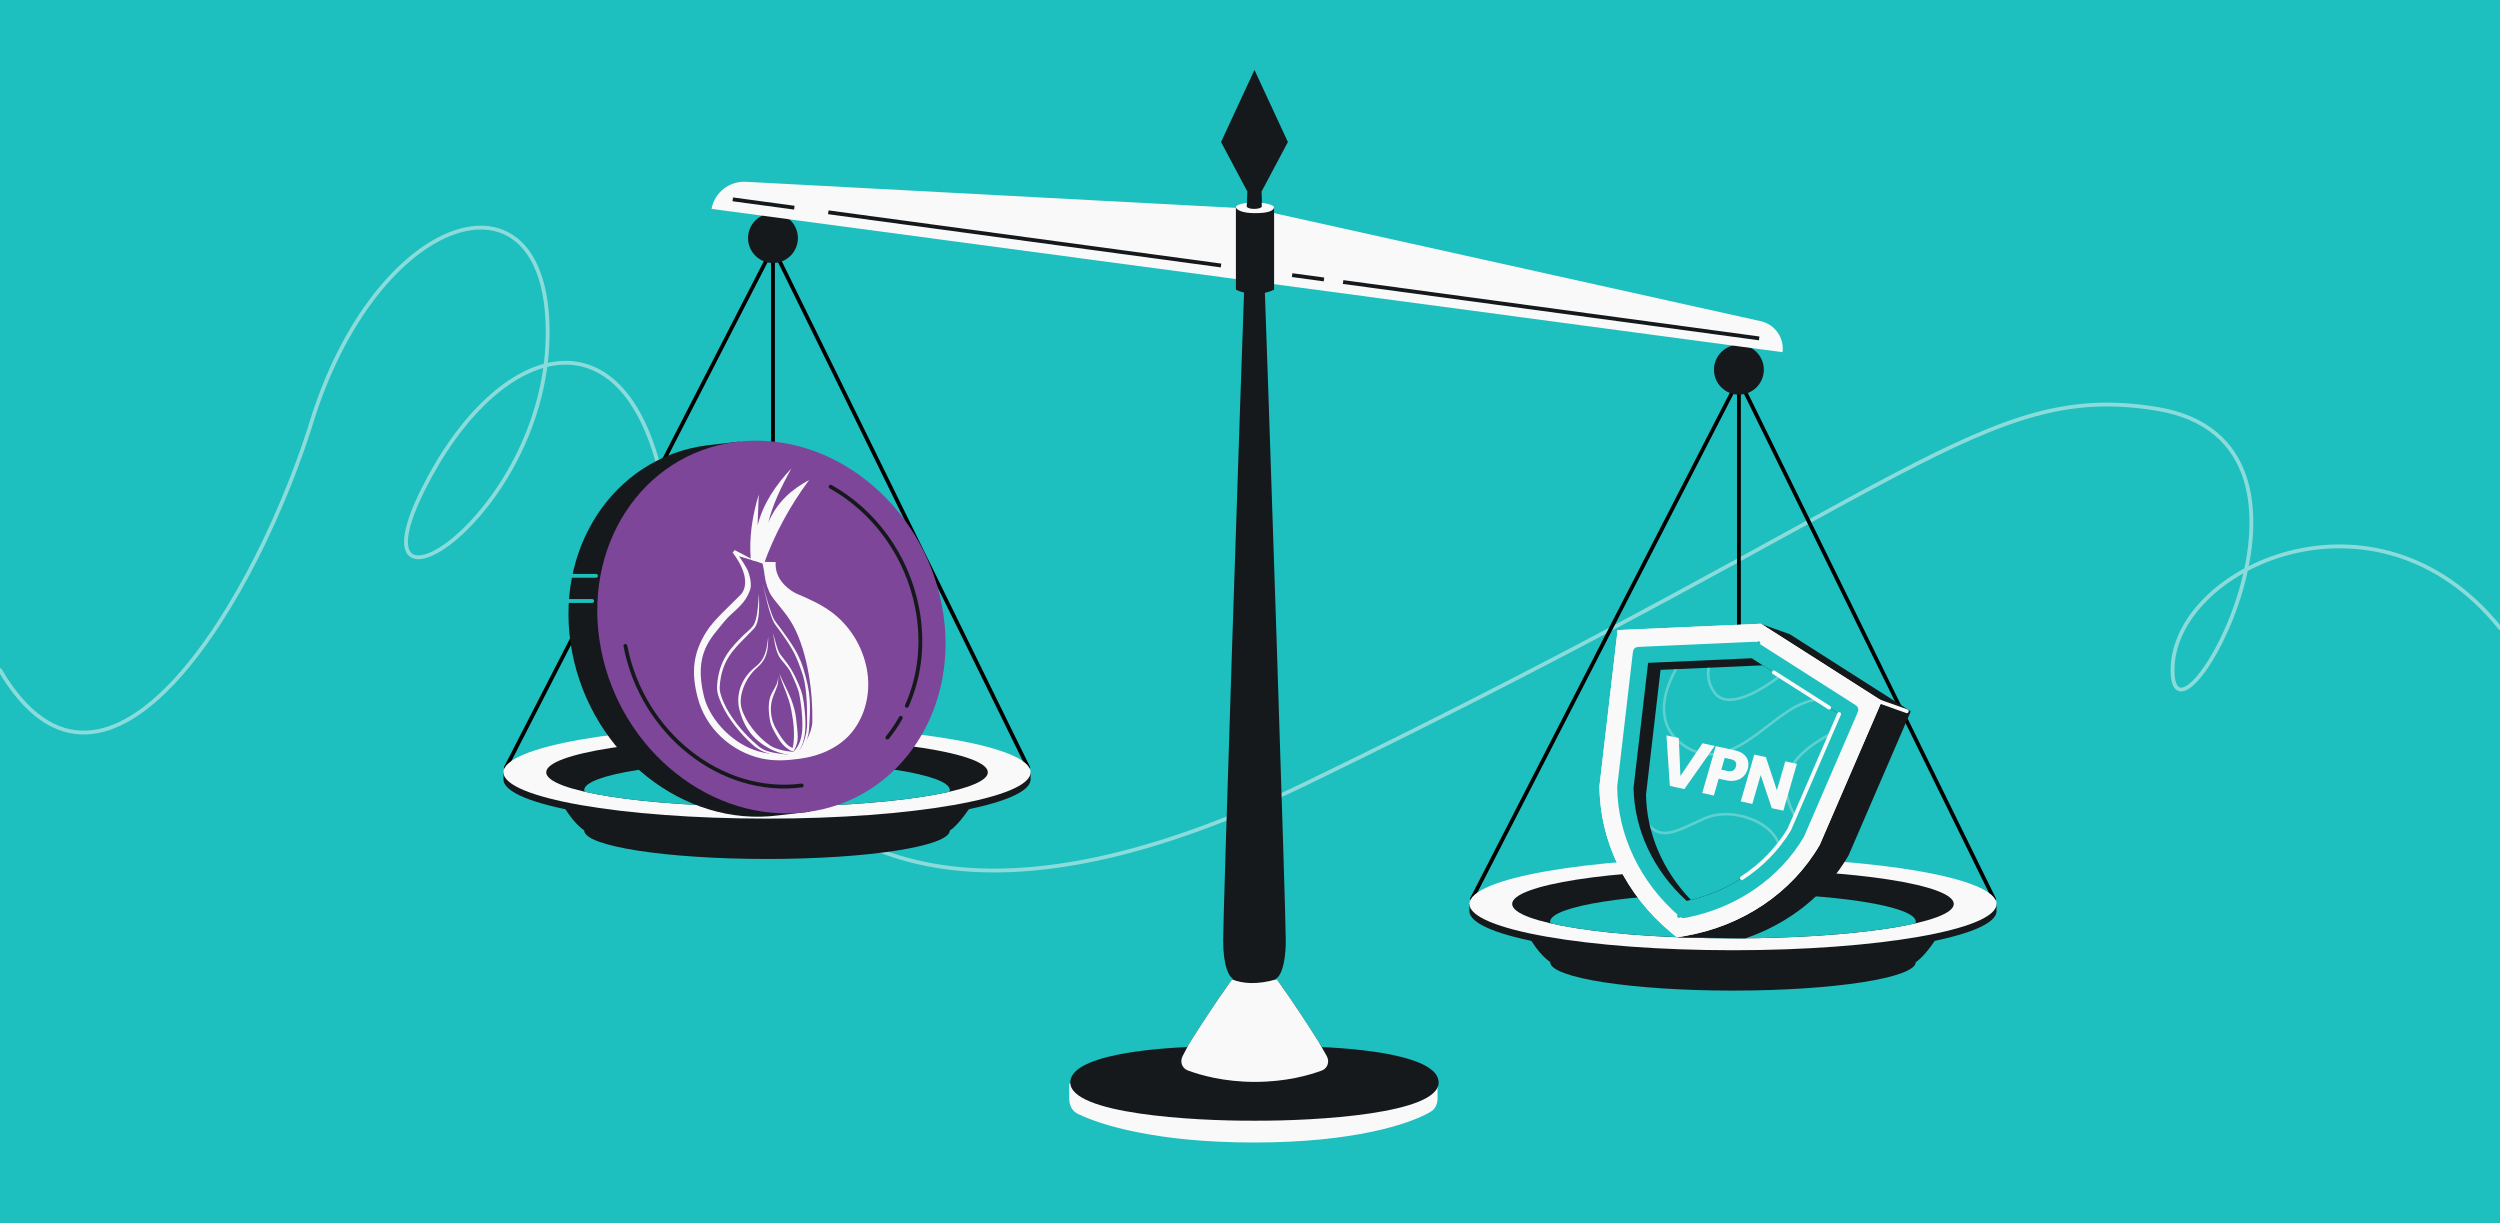 <svg width="1304" height="638" viewBox="0 0 1304 638" fill="none" xmlns="http://www.w3.org/2000/svg">
<rect x="0" y="0" width="1304" height="638" fill="#808080" stroke="none"/>
<g clip-path="url(#clip0_492_572)">
<rect width="1304" height="638" transform="matrix(1 0 0 -1 0 638)" fill="#1EBFBF"/>
<path opacity="0.5" d="M1304.02 327.581C1239.14 246.821 1133.2 296.304 1133.2 349.522C1133.2 402.739 1231.13 230.482 1124.79 213.21C1035.18 198.655 997.845 255.224 681.871 408.341C387.832 550.828 358.898 320.778 346.294 255.224C327.624 158.125 259.949 176.798 220.744 255.224C181.539 333.65 283.285 270.629 285.619 176.798C287.953 82.967 199.274 107.709 163.803 216.011C134.399 313.11 55.522 443.819 -0.018 349.522" stroke="#F9F9F9" stroke-width="2" stroke-linecap="round"/>
<path d="M907.013 498.123L907.013 198.414" stroke="black" stroke-width="2" stroke-linecap="round"/>
<path d="M1040.15 469.02L907.013 197.795L767.685 469.02" stroke="black" stroke-width="2" stroke-linecap="round"/>
<ellipse cx="903.917" cy="480.782" rx="95.362" ry="14.862" fill="#D9D9D9"/>
<path d="M903.918 516.697C956.585 516.697 999.28 510.043 999.28 501.835C1004.44 498.739 1015.5 483.382 1018.48 471.493H789.979C791.63 476.24 797.657 493.909 808.556 501.835C808.556 510.043 851.251 516.697 903.918 516.697Z" fill="#16191C"/>
<path d="M903.917 499.358C979.84 499.358 1041.39 488.546 1041.39 475.208V471.493H766.447V475.208C766.447 488.546 827.995 499.358 903.917 499.358Z" fill="#16191C"/>
<ellipse cx="903.917" cy="471.495" rx="137.47" ry="24.15" fill="#F9F9F9"/>
<ellipse cx="903.917" cy="471.495" rx="115.177" ry="17.958" fill="#16191C"/>
<path fill-rule="evenodd" clip-rule="evenodd" d="M999.138 481.598C978.404 486.338 943.492 489.45 903.918 489.45C864.344 489.45 829.432 486.338 808.697 481.598C808.604 481.328 808.556 481.056 808.556 480.782C808.556 472.574 851.251 465.92 903.918 465.92C956.585 465.92 999.28 472.574 999.28 480.782C999.28 481.055 999.232 481.328 999.138 481.598Z" fill="#1EBFBF"/>
<circle cx="907.013" cy="192.839" r="13.004" fill="#16191C"/>
<path d="M403.179 429.465L403.179 129.756" stroke="black" stroke-width="2" stroke-linecap="round"/>
<path d="M536.314 400.362L403.179 129.138L263.851 400.362" stroke="black" stroke-width="2" stroke-linecap="round"/>
<ellipse cx="400.083" cy="412.124" rx="95.362" ry="14.862" fill="#D9D9D9"/>
<path d="M400.083 448.039C452.749 448.039 495.445 441.385 495.445 433.178C500.605 430.081 511.668 414.724 514.641 402.835H286.144C287.795 407.583 293.822 425.251 304.721 433.178C304.721 441.385 347.416 448.039 400.083 448.039Z" fill="#16191C"/>
<path d="M400.083 430.701C476.005 430.701 537.553 419.888 537.553 406.551V402.835H262.613V406.551C262.613 419.888 324.16 430.701 400.083 430.701Z" fill="#16191C"/>
<ellipse cx="400.083" cy="402.837" rx="137.47" ry="24.15" fill="#F9F9F9"/>
<ellipse cx="400.083" cy="402.838" rx="115.177" ry="17.958" fill="#16191C"/>
<path fill-rule="evenodd" clip-rule="evenodd" d="M495.302 412.941C474.568 417.68 439.656 420.792 400.081 420.792C360.508 420.792 325.596 417.68 304.861 412.941C304.767 412.67 304.72 412.398 304.72 412.124C304.72 403.916 347.415 397.262 400.082 397.262C452.749 397.262 495.444 403.916 495.444 412.124C495.444 412.398 495.396 412.67 495.302 412.941Z" fill="#1EBFBF"/>
<circle cx="403.179" cy="124.181" r="13.004" fill="#16191C"/>
<path d="M654.054 595.933C603.363 595.933 574.181 586.831 562.204 580.998C559.295 579.582 557.716 576.537 557.716 573.301V565.184H749.837V572.986C749.837 575.772 748.668 578.463 746.269 579.879C735.159 586.439 705.823 595.933 654.054 595.933Z" fill="#F9F9F9"/>
<path d="M636.89 74.082L650.731 100.105C646.486 217.297 637.997 476.264 637.997 490.437C637.997 504.611 641.319 509.631 642.98 510.369C633.678 523.214 623.233 539.57 619.172 546.143C591.068 547.431 558.269 552.139 558.269 564.628C558.269 580.97 622.127 584.723 654.33 584.562C686.533 584.723 750.391 580.97 750.391 564.628C750.391 552.139 717.592 547.431 689.488 546.143C685.427 539.57 674.982 523.214 665.68 510.369C667.341 509.631 670.663 504.611 670.663 490.437C670.663 476.264 662.174 217.297 657.929 100.105L671.77 74.082L654.33 36.477L636.89 74.082Z" fill="#16191C"/>
<path d="M665.96 510.756C655.682 513.781 648.03 513.048 642.638 510.842C634.096 522.681 624.672 537.328 620.147 544.575L616.858 550.853C615.362 553.709 616.478 557.18 619.496 558.313C626.041 560.771 638.3 564.315 654.574 564.315C670.686 564.315 682.861 560.842 689.454 558.388C692.554 557.234 693.637 553.639 691.996 550.767L687.871 543.548C683.127 535.992 674.133 522.076 665.96 510.756Z" fill="#F9F9F9"/>
<path d="M371.132 108.963L929.778 183.707C930.72 176.175 925.777 169.162 918.366 167.517L654.607 108.963L389.082 94.822C380.396 94.36 372.715 100.411 371.132 108.963Z" fill="#F9F9F9"/>
<path d="M654.305 105.643C660.949 105.643 664.573 107.153 664.573 108.16V115.055L644.641 115.609V108.16C644.641 106.65 648.869 105.643 654.305 105.643Z" fill="#F9F9F9"/>
<path d="M657.929 100.103H650.732L650.262 107.854C650.262 107.854 651.05 108.961 654.213 108.961C657.376 108.961 658.164 107.854 658.164 107.854L657.929 100.103Z" fill="#16191C"/>
<path d="M644.641 151.042V107.856C644.641 109.517 647.963 111.178 654.607 111.178C661.251 111.178 664.573 110.071 664.573 107.856V151.042C664.573 151.042 660.949 153.257 654.607 153.257C648.265 153.257 644.641 151.042 644.641 151.042Z" fill="#16191C"/>
<path d="M382.205 103.979L414.317 108.33M917.597 176.509L700.561 147.107M636.89 138.482L432.035 110.73M673.985 143.507L690.595 145.757" stroke="#16191C" stroke-width="2"/>
<path d="M858.806 334.104L849.342 415.376C849.422 442.19 861.154 468.158 881.68 487.415L874.472 488.597L875.401 488.949L910.396 489.456C933.311 481.647 952.454 466.404 964.224 446.159L996.664 371.043L933.569 330.798L918.539 325.478L923.527 331.242L858.806 334.104Z" fill="#16191C"/>
<path d="M978.599 365.28L994.591 370.966" stroke="#F9F9F9" stroke-width="2" stroke-linecap="round"/>
<path d="M918.513 325.347L843.75 328.652L834.286 409.925C834.373 438.77 847.942 466.637 871.439 486.221L874.683 488.925L878.843 488.205C908.985 482.993 934.67 465.645 949.168 440.708L981.608 365.591L918.513 325.347Z" fill="#F9F9F9"/>
<path d="M918.514 325.345L843.75 328.65L834.286 409.923C834.373 438.769 847.943 466.635 871.44 486.219L874.683 488.923L878.844 488.203C908.985 482.991 934.67 465.643 949.168 440.706L981.608 365.589L918.514 325.345Z" fill="#F9F9F9"/>
<path d="M876.423 477.015L875.767 477.77L876.423 477.015C856.233 459.467 844.783 435.257 844.53 410.484L852.578 341.369C852.658 340.679 852.713 340.219 852.782 339.865C852.849 339.524 852.917 339.357 852.988 339.243C853.15 338.981 853.38 338.767 853.653 338.624C853.772 338.562 853.943 338.506 854.288 338.463C854.646 338.419 855.109 338.398 855.803 338.368L914.662 335.765C915.225 335.74 915.378 335.738 915.517 335.758C915.649 335.777 915.778 335.812 915.902 335.861C916.033 335.913 916.164 335.992 916.639 336.295L917.176 335.453L916.639 336.295L966.311 367.978C966.897 368.352 967.287 368.602 967.575 368.819C967.853 369.028 967.973 369.162 968.045 369.275C968.21 369.536 968.302 369.836 968.311 370.144C968.315 370.278 968.291 370.456 968.179 370.785C968.062 371.127 967.879 371.552 967.604 372.19L940.016 436.07C927.411 457.397 905.389 472.639 879.13 477.74C878.356 477.891 878.151 477.922 877.94 477.903C877.757 477.887 877.539 477.828 877.372 477.751C877.18 477.662 877.018 477.532 876.423 477.015Z" fill="#1EBFBF" stroke="#1EBFBF" stroke-width="2" stroke-linejoin="round"/>
<path fill-rule="evenodd" clip-rule="evenodd" d="M913.691 343.347L959.297 372.436L933.297 432.639C922.151 451.232 902.963 464.86 879.775 469.922C862.225 453.944 852.421 432.548 852.065 410.873L859.65 345.736L913.691 343.347Z" fill="#16191C"/>
<path fill-rule="evenodd" clip-rule="evenodd" d="M881.985 469.41C867.13 453.978 858.887 434.371 858.56 414.529L866.145 349.391L919.472 347.033L959.297 372.436L933.297 432.639C922.507 450.638 904.18 463.983 881.985 469.41Z" fill="#1EBFBF"/>
<path d="M959.297 372.435L933.297 432.638C927.228 442.762 918.774 451.414 908.589 458.012M925.237 350.71L954.078 369.105" stroke="#F9F9F9" stroke-width="2" stroke-linecap="round"/>
<path opacity="0.3" fill-rule="evenodd" clip-rule="evenodd" d="M873.399 349.071L875.001 349C872.535 353.261 870.362 358.209 869.299 363.279C868.372 367.7 868.296 372.184 869.576 376.379C870.853 380.564 873.492 384.503 878.069 387.832C883.802 392.001 889.298 393.217 894.608 392.621C899.946 392.021 905.152 389.584 910.268 386.342C914.268 383.808 918.168 380.813 922.012 377.86L922.013 377.86C923.091 377.032 924.166 376.207 925.237 375.396C930.099 371.716 934.894 368.332 939.608 366.429C942.045 365.445 944.384 364.769 946.609 364.344L948.318 365.434C945.751 365.804 943.008 366.519 940.116 367.687C935.589 369.516 930.923 372.795 926.056 376.478C925.003 377.275 923.94 378.091 922.869 378.914L922.868 378.915L922.868 378.915C919.016 381.873 915.051 384.918 910.995 387.488C905.806 390.776 900.395 393.337 894.76 393.97C889.098 394.606 883.266 393.29 877.271 388.93C872.466 385.435 869.645 381.254 868.278 376.775C866.914 372.305 867.011 367.58 867.97 363.001C869.005 358.065 871.049 353.264 873.399 349.071ZM860.976 432.297C860.752 431.427 860.543 430.554 860.35 429.678C862.197 431.922 864.116 433.098 866.139 433.564C869.017 434.226 872.262 433.494 876.096 431.994C878.334 431.118 880.695 430.015 883.251 428.821C885.098 427.958 887.047 427.047 889.126 426.14C894.162 423.943 900.232 423.545 906.073 424.516C911.916 425.487 917.591 427.836 921.848 431.205C924.878 433.603 927.217 436.543 928.353 439.889C928.016 440.326 927.674 440.76 927.328 441.19C926.429 437.798 924.159 434.765 921.005 432.269C916.955 429.064 911.502 426.794 905.851 425.854C900.198 424.915 894.406 425.317 889.669 427.384C887.67 428.256 885.743 429.156 883.897 430.018L883.897 430.018C881.293 431.233 878.85 432.373 876.59 433.258C872.705 434.778 869.132 435.645 865.835 434.886C864.105 434.488 862.493 433.654 860.976 432.297ZM936.652 424.87L935.985 426.415C935.599 425.774 935.228 425.123 934.874 424.461C931.076 417.354 929.239 408.966 933.211 400.876C937.098 392.958 945.877 386.631 955.197 381.927L954.349 383.892C945.674 388.465 937.919 394.365 934.429 401.474C930.725 409.02 932.383 416.92 936.071 423.821C936.26 424.174 936.453 424.524 936.652 424.87ZM891.951 348.251L890.56 348.312C889.833 352.5 890.475 357.181 893.825 361.772C895.905 364.623 898.945 365.724 902.387 365.667C905.803 365.61 909.66 364.417 913.526 362.647C918.908 360.182 924.415 356.549 928.953 353.082L927.734 352.304C923.335 355.632 918.077 359.07 912.961 361.412C909.169 363.149 905.51 364.257 902.364 364.309C899.246 364.362 896.679 363.381 894.921 360.972C891.74 356.613 891.195 352.2 891.951 348.251Z" fill="#F9F9F9"/>
<path d="M894.422 389.076L878.556 411.585L870.982 409.932L869.223 383.576L875.664 384.982L876.497 404.772L888.016 387.678L894.422 389.076ZM911.608 401.188C911.2 402.604 910.494 403.831 909.492 404.87C908.496 405.886 907.211 406.604 905.634 407.025C904.058 407.446 902.256 407.434 900.227 406.992L896.475 406.173L893.943 414.943L887.891 413.623L894.944 389.19L904.748 391.33C906.73 391.762 908.308 392.464 909.482 393.436C910.656 394.407 911.415 395.559 911.757 396.892C912.1 398.225 912.05 399.657 911.608 401.188ZM901.133 402.158C902.289 402.41 903.227 402.331 903.948 401.921C904.668 401.511 905.169 400.819 905.45 399.844C905.731 398.87 905.666 398.054 905.254 397.397C904.841 396.739 904.057 396.284 902.901 396.032L899.61 395.314L897.841 401.439L901.133 402.158ZM930.196 422.856L924.144 421.535L918.372 404.255L914.021 419.326L907.969 418.005L915.022 393.572L921.074 394.893L926.826 412.242L931.197 397.102L937.249 398.423L930.196 422.856Z" fill="#F9F9F9"/>
<path d="M298.437 340.273C308.672 393.581 356.761 431.657 405.848 425.318L422.351 423.407L421.823 418.856C455.945 402.099 475.391 361.889 467.037 318.379C458.661 274.753 424.934 241.329 386.055 234.1L385.617 230.322L368.784 232.272C319.697 238.611 288.202 286.965 298.437 340.273Z" fill="#16191C"/>
<ellipse cx="89.617" cy="98.286" rx="89.617" ry="98.286" transform="matrix(0.992 -0.128 0.189 0.982 294.894 242.013)" fill="#7D4699"/>
<path d="M418.174 409.712C376.141 415.14 334.962 382.535 326.197 336.887M433.249 253.869C455.604 266.322 473.058 289.342 478.412 317.231C481.936 335.584 479.683 353.251 472.997 368.171M462.85 384.725C465.455 381.514 467.798 378.063 469.855 374.407" stroke="#16191C" stroke-width="2" stroke-linecap="round"/>
<path d="M395.77 257.917L395.146 274.057C398.167 262.324 404.742 252.94 412.717 244.385C407.517 253.928 402.923 263.395 400.751 272.548C405.316 261.85 412.942 255.25 422.036 250.369C411.438 264.654 403.701 279.512 398.439 294.118L391.615 291.967C390.641 280.974 392.282 269.374 395.77 257.917Z" fill="#F9F9F9"/>
<path d="M397.693 293.531L402.441 295.354C402.626 298.474 404.536 305.192 407.698 306.58C421.832 313.402 435.405 321.083 441.815 329.689C464.593 359.992 442.203 393.655 417.336 393.946C428.515 381.608 428.163 359.305 418.652 336.162C414.845 327.107 410.096 319.072 402.715 310.254C399.412 305.885 399.137 299.972 397.693 293.531Z" fill="#F9F9F9"/>
<path d="M395.473 292.996L404.605 293.164C403.791 302.928 412.824 308.499 415.642 309.709C421.945 312.376 428.068 315.179 433.228 318.893C442.959 325.947 449.789 336.745 452.104 348.8C454.397 360.746 451.56 372.904 444.557 381.67C437.974 389.933 427.564 394.422 416.867 395.803C410.206 396.663 404.189 397.104 397.289 395.636C381.525 392.168 367.895 379.89 363.831 363.568C360.562 350.85 361.313 340.757 368.54 329.38C372.251 323.397 380.66 316.022 386.273 310.243C389.039 307.415 391.165 300.177 382.144 288.202L383.246 286.937L394.325 292.752L385.412 290.139C386.329 291.144 389.193 295.828 389.871 297.2C391.557 301.137 391.912 305.136 391.441 306.993C388.861 315.637 382.218 318.741 377.955 324.008C370.429 333.291 361.781 341.034 367.163 363.138C369.771 374.032 380.21 386.385 393.215 391.108C400.549 393.755 408.492 394.189 416.347 393.624C423.372 393.054 435.83 386.84 441.834 379.326C448.257 371.31 450.556 360.118 448.473 349.269C446.368 338.309 440.333 328.42 431.355 322.054C426.195 318.341 418.041 314.115 413.075 311.948C408.109 309.782 401.086 302.827 401.492 295.25L395.473 292.996Z" fill="#F9F9F9"/>
<path d="M395.863 309.566C395.923 314.725 396.66 323.951 393.275 327.87C391.812 329.406 390.349 330.944 388.785 332.493C382.551 338.802 376.252 344.78 375.406 358.142C375.225 360.974 376.399 363.854 377.531 366.516C380.862 374.171 387.65 382.055 392.655 386.576C392.697 386.795 393.609 387.239 393.651 387.458C397.802 391.302 399.043 392.377 412.246 393.816L412.238 395.39C404.248 394.176 397.613 393.012 392.73 388.587C392.709 388.478 391.855 387.802 391.855 387.802C386.607 383.088 379.777 374.986 376.282 367.014C374.944 363.817 373.855 361.375 374.01 357.873C374.874 344.06 381.331 337.835 387.827 331.269C389.311 329.842 391.119 328.484 392.46 326.851C395.104 323.928 395.345 316.034 395.863 309.566Z" fill="#F9F9F9"/>
<path d="M403.087 329.972C404.283 335.657 404.319 338.583 406.409 342.469C407.679 344.775 411.037 347.711 412.455 350.785C414.385 354.917 416.499 359.472 416.944 362.335C417.575 365.623 418.564 371.782 418.515 378.528C418.558 384.09 417.148 389.05 413.779 392.194C409.639 391.819 404.686 390.905 401.442 388.699C395.127 384.348 388.771 376.531 386.756 369.266C385.094 363.304 388.527 353.751 394.828 348.333C400.146 343.715 400.715 339.162 400.68 331.978C400.042 338.35 399.324 343.715 394.103 347.759C386.552 353.675 383.757 362.331 385.633 369.95C388.132 379.735 393.052 385.949 401.247 390.394C404.717 392.305 410.839 394.006 414.497 394.208L414.401 393.707C416.975 392.816 419.526 387.591 420.012 380.904C420.411 374.9 419.581 367.39 418.574 362.69C417.947 359.963 415.695 354.174 412.645 349.065C410.967 346.249 408.694 343.511 407.184 341.572C405.574 339.644 404.703 335.153 403.087 329.972Z" fill="#F9F9F9"/>
<path d="M406.613 351.541C407.45 355.364 409.812 360.095 411.386 365.059C412.606 368.72 413.106 372.491 413.636 375.793C414.267 379.612 414.409 386.583 413.449 390.105C411.801 389.55 411.048 388.771 409.805 387.517C408.237 385.81 407.057 384.053 405.829 381.966C404.908 380.4 403.839 378.61 403.115 376.457C402.08 373.222 401.206 368.064 403.627 362.36C405.451 357.857 405.991 357.462 405.974 352.523C405.582 356.953 404.763 357.506 402.631 361.487C400.26 365.836 400.856 371.715 401.76 376.427C402.139 378.4 403.284 380.496 404.391 382.486C405.619 384.574 406.73 386.667 408.155 388.167C410.335 390.617 412.762 391.856 413.861 392.005C413.868 392.006 413.877 392.001 413.885 392.002C413.908 392.005 413.936 392.016 413.959 392.018L413.934 391.893C415.437 389.269 416.163 386.762 416.105 384.34C416.062 381.425 415.63 378.554 415.281 375.118C415.036 372.229 414.08 368.419 412.616 364.566C410.66 359.764 407.993 354.956 406.613 351.541L406.613 351.541Z" fill="#F9F9F9"/>
<path d="M397.905 304.586C399.1 310.271 401.544 320.85 403.757 324.832C404.434 326.204 409.367 331.969 413.442 339.192C416.269 344.218 417.598 348.988 418.174 350.373C420.585 356.463 421.091 367.18 420.987 377.413C421.009 382.914 418.861 390.042 415.431 393.18L414.919 394.819C417.118 394.422 421.451 387.911 421.98 380.43C422.853 367.738 423.07 361.87 418.948 348.476C418.494 347.186 417.127 342.759 414.283 338.184C410.048 331.206 404.665 324.714 403.887 323.354C402.537 321.17 399.411 311.354 397.905 304.586Z" fill="#F9F9F9"/>
<path d="M398.302 296.548C399.127 302.443 399.461 304.61 401.29 308.754C403.305 313.323 410.261 319.388 414.076 326.869C421.378 341.201 424.013 360.851 423.708 376.501C423.529 382.027 419.27 390.552 414.002 393.814L418.451 394.363C420.75 393.953 425.546 387.157 426.543 379.953C428.192 368.621 426.417 355.599 422.293 342.205C421.94 340.903 417.67 329.437 414.806 324.753C410.671 317.762 404.565 311.812 403.787 310.453C402.417 308.159 399.462 303.411 398.302 296.548Z" fill="#F9F9F9"/>
<path d="M310.865 300.355H285.878V313.473H308.865" stroke="#1EBFBF" stroke-width="2" stroke-linecap="round"/>
</g>
<defs>
<clipPath id="clip0_492_572">
<rect width="1304" height="638" fill="white" transform="matrix(1 0 0 -1 0 638)"/>
</clipPath>
</defs>
</svg>
